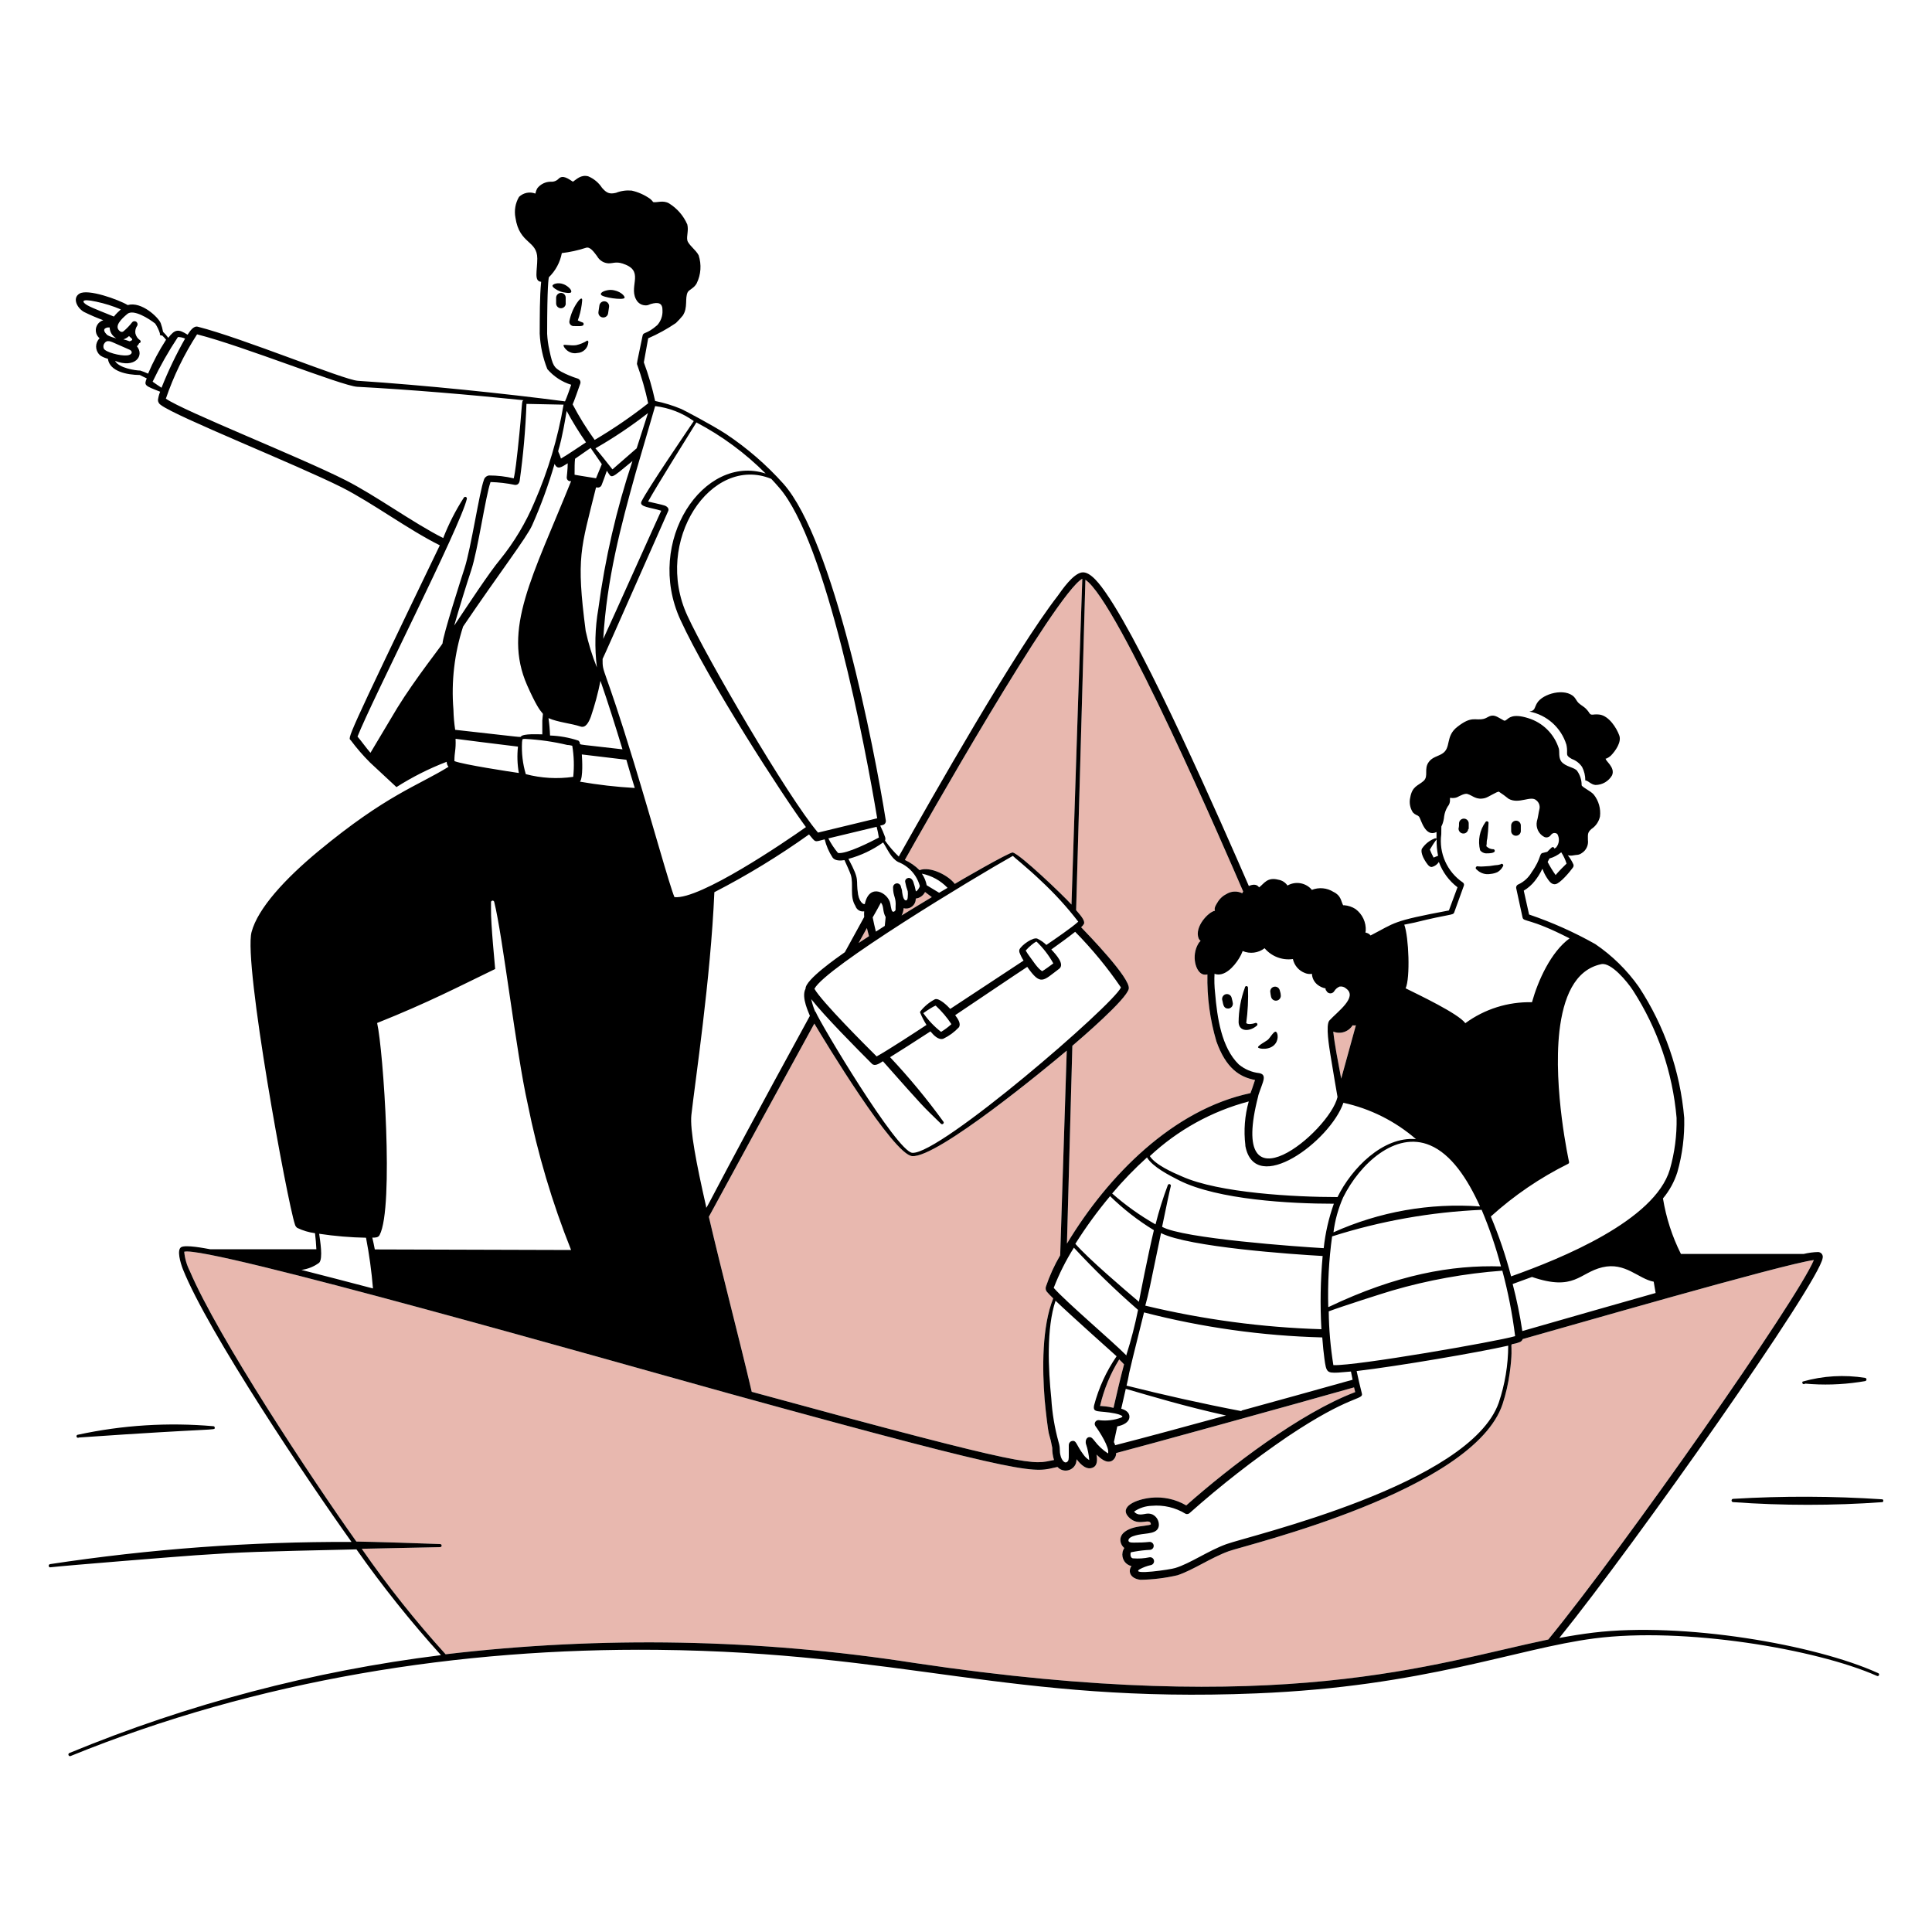<svg xmlns="http://www.w3.org/2000/svg" id="Leadership-1--Streamline-Milano.svg" width="400" height="400" viewBox="0 0 400 400"><defs><style>.cls-1{fill:none;stroke:#000;stroke-linecap:round;stroke-linejoin:round;}.cls-1,.cls-2,.cls-3{stroke-width:0px;}.cls-2{fill:#e8b8af;}.cls-3{fill:#000;}</style></defs><path class="cls-2" d="M240.3,255.26s.05.02.08.04c0,0,0-.01,0-.02l-.08-.02Z"></path><path class="cls-2" d="M227.72,291.24c.01-.05.03-.1.04-.16-.01,0-.03,0-.04,0v.16Z"></path><path class="cls-2" d="M237.44,239.6s.02.03.03.04c.02-.01.03-.03.05-.04h-.08Z"></path><path class="cls-2" d="M276.04,213.58c.24,2.44,1,6.34,1.64,9.74l3.04-11.04c-.22.04-.46.04-.68,0-.84,1.35-2.53,1.9-4,1.3Z"></path><path class="cls-2" d="M227.76,291.08c.78.08,1.48.06,2.78.4.72-3.18,1.46-6.28,2.18-9-.2-.24-.56-.6-1-1.02-1.84,2.97-3.18,6.22-3.96,9.62Z"></path><path class="cls-2" d="M296.82,177.58s0-.02-.01-.03c-.02,0-.05.02-.07.03h.08Z"></path><path class="cls-2" d="M155.64,288.16c59.76,16.34,57.96,14.98,62.58,14.12-.25-.82-.38-1.67-.36-2.52-.18-1.02-.42-2.03-.72-3.02-.14-.44-.64-4.48-.86-7.02-.5-6.28-.58-15.06,1.78-20.9-.56-.54-1.02-1.02-1.34-1.4-.22-.29-.29-.67-.18-1.02.76-2.26,1.75-4.44,2.96-6.5.44-13.52.9-28,1.36-42.38-4.14,3.5-26.8,22.24-32,21.84-3.9-.28-18.26-24.06-20.26-27.44-7.12,12.96-14.86,27.14-21.84,40,2.64,11.36,6.24,25,8.88,36.24h0Z"></path><path class="cls-2" d="M177.76,195.24l2.16-1.42c-.14-.52-.3-1.08-.44-1.68l-1.72,3.1Z"></path><path class="cls-2" d="M229.78,247.6s.04.03.05.05c0-.01.02-.02.03-.03l-.08-.02Z"></path><path class="cls-2" d="M189.53,186.63c-.29,1.07-1.39,1.7-2.45,1.41-.02.53-.16,1.04-.42,1.5,2.1-1.3,4.26-2.58,6.26-3.8l-1.4-1.06c-.37.74-1.09,1.25-1.92,1.36,0,.2-.02.4-.07.59Z"></path><path class="cls-2" d="M315.26,277.24c-.11.32-.37.57-.7.66-2.82,1.08-.9-1.36-2,6.42-.3,2.16-.79,4.29-1.46,6.36-5.98,18.02-53,29.14-56.7,30.48-3.7,1.34-7.4,3.92-10.62,4.98-2.51.58-5.08.9-7.66.94-2.1-.24-2.66-1.74-1.86-2.84-.29-.07-.57-.19-.82-.35-1.12-.75-1.42-2.27-.66-3.39-.53-.43-.84-1.09-.82-1.78.1-1.4,1.52-2.1,2.84-2.46,1.32-.36,3.48-.42,3.48-.7-.18-1.46-2.54.7-4.6-1.46-2.06-2.16,1.56-3.68,4.56-4,2.56-.28,5.14.28,7.36,1.58,8.98-7.96,23.58-19.14,34.98-23.46l-.24-.98c-11.72,3.34-44.52,12.38-49.26,13.6.02.67-.33,1.31-.92,1.64-1.14.52-2.28-.5-3.14-1.32.18,1,.22,2.22-.7,2.66-1.3.64-2.56-.56-3.42-1.7-.02.26-.06.52-.12.78-.12.39-.35.73-.65,1-.93.83-2.36.75-3.19-.18-5.14,1.06-3.34,2.64-68.18-15.26-22.4-6.2-108.06-30.68-112.62-29.3.13,1.39.52,2.75,1.16,4,5.82,13.68,25.22,42.98,34.48,56,3.08.04,14.62.4,17.34.52.18,0,.32.14.32.32s-.14.32-.32.32l-16.24.34h.02c5.3,7.65,11.1,14.95,17.36,21.84,32.29-3.81,64.94-3.2,97.06,1.8,76.22,11.4,107.42.1,131.24-4.86,15.88-19.4,51.52-70.3,54.98-78.56-6.08.74-53.06,14.36-60.28,16.36Z"></path><path class="cls-2" d="M224.42,191.28c-.16.26-.35.5-.58.7,1.3,1.36,10.26,10.56,9.86,12.72-.4,2.16-10.02,10.4-11.68,11.82l-1.12,40.96c8.5-14.12,22-27.78,38-31.16.08-.2.64-1.74.94-2.72-3.16-.6-6-2.38-8-8-1.33-4.5-1.96-9.17-1.86-13.86-.29.07-.59.07-.88,0-1.52-.4-2.54-3.82-.98-6.4.11-.21.27-.39.46-.54-.19-.13-.33-.31-.42-.52-.92-2.36,2.02-5.5,3.38-5.72-.24-.68.32-1.36.7-2,.42-.62,1-1.13,1.68-1.46.99-.62,2.23-.68,3.28-.16l.18-.38c-3.24-7.48-25.94-60.16-32.66-64.52-.14,5-.96,33.78-1.92,68.4.7.84,1.92,2.1,1.62,2.84Z"></path><path class="cls-2" d="M197.68,183c.48-.32,11.38-6.64,12-6.5,1.56.38,10.34,8.78,12.16,10.78,1.02-31.88,1.92-58.92,2.24-67.46-5.54,3-33.64,52.66-36.74,58.22,1.13.52,2.16,1.24,3.04,2.12,2.22-.86,5.98,1.08,7.3,2.84Z"></path><path class="cls-3" d="M129.3,61.68c.18-.34-.94-1.58-2.86-1.66-.88,0-2.28.44-2,1,.28.56,4.56,1.18,4.86.66Z"></path><path class="cls-3" d="M118.24,60.5c.28-.44-.78-1.38-1.58-1.66-1.18-.46-2.26,0-2.28.32-.02.32.86.92,1.72,1.22.38.14,1.98.46,2.14.12Z"></path><path class="cls-3" d="M118.62,67.51c.07.01.14.01.21,0,.76,0,2,.14,2-.36s-.12-.24-1.2-.82c.38-1.04.65-2.11.8-3.2.14-1.14.14-1.2,0-1.3-.14-.1-.46.12-.98.88-.77,1.14-1.3,2.43-1.56,3.78-.08.48.25.93.73,1.01Z"></path><path class="cls-3" d="M121.8,70.94c.06-.18-.03-.37-.2-.44-.7.45-1.48.78-2.3.96-1.16.16-2.46-.2-2.62,0-.16.2.94,2,2.86,1.62,1.18-.05,2.14-.96,2.26-2.14Z"></path><path class="cls-1" d="M113.63,57.42s0-.02,0-.02"></path><path class="cls-3" d="M388.8,346.38h0c-12.96-5.9-40.36-10.6-58.92-8.36-2.32.28-4.66.66-7.04,1.1,15.86-19.62,53.82-73.6,54.52-78.66.13-.54-.19-1.08-.73-1.21-.06-.02-.13-.02-.19-.03-1.02.02-2.03.16-3.02.4h-25.4c-1.82-3.62-3.07-7.5-3.72-11.5,1.34-1.6,2.35-3.45,2.98-5.44,1.04-3.65,1.51-7.43,1.42-11.22-.83-9.69-4.06-19.01-9.4-27.14-2.45-3.47-5.5-6.47-9.02-8.86-4.37-2.46-8.95-4.51-13.7-6.12l-1.1-4.94c.87-.52,1.65-1.2,2.28-2,2.6-3.34.66-3.22,2.82-.2.38.52.84.96,1.46.86.98-.16,3-2.58,3.58-3.4.16-.19.22-.44.14-.68-.3-.68-.69-1.32-1.16-1.9.4.09.82.09,1.22,0,.54-.12,1.04,0,1.64-.44.94-.57,1.45-1.65,1.3-2.74,0-1.14-.12-1.52.72-2.26.91-.6,1.55-1.53,1.78-2.6.19-1.62-.27-3.24-1.28-4.52-.62-.76-2.6-1.62-2.52-2,0-1.04-.32-2.05-.92-2.9-.54-.78-2.42-.82-3.32-2-.58-.86-.3-2-.48-2.64-.95-3.02-3.33-5.38-6.36-6.3-3.24-1.02-4,0-4.5.36-.5.36-.38.14-1.84-.6-1.46-.74-1.9.18-2.88.4-1.8.4-2.42-.7-5.4,1.62-2.62,2-1.2,4.38-3.2,5.6-.88.54-2,.7-2.7,1.64-1.16,1.46,0,3-1.14,4s-2.32,1.06-2.74,3.38c-.26,1.07-.06,2.2.54,3.12.21.23.46.41.74.54.22.07.41.19.56.36.4.58,1.26,4.34,3.6,3.16,0,2.18,0,1.02-.44,1.36-1.02.4-1.9,1.1-2.52,2-.46.56.2,2,.54,2.52.34.52.88,1.52,1.52,1.34.57-.15,1.06-.52,1.38-1.02.76,2.08,2.1,3.9,3.86,5.24l-1.78,4.8c-12,2.24-11,2.5-16.22,5.18-.18-.23-.42-.41-.7-.5-.54-.2-.36,0-.3-.44.11-1.78-.69-3.48-2.12-4.54-.7-.45-1.49-.71-2.32-.78h-.24c-.48-.92-.42-2-2-2.76-1.34-.85-3.01-1-4.48-.42l-.18-.22c-1.27-1.31-3.27-1.59-4.86-.68-.44-.64-1.12-1.08-1.88-1.2-2.34-.62-2.98.84-4,1.58-.48-.72-1.34-.64-2.12-.28-5.78-13.28-21.32-48.74-29.54-60.6-1.1-1.58-3.24-4.64-5.06-4.32s-4,3.48-4.98,4.86c-8.68,11.18-25.88,41.46-32.9,53.96-1.05-1-2-2.11-2.84-3.3.09-.25.09-.51,0-.76-.29-.8-.62-1.58-1-2.34l.54-.14c.41-.1.68-.5.62-.92-2.44-15.32-10.8-58-21.2-69.72-3.51-3.92-7.5-7.38-11.88-10.3-3.08-2-8.92-5.04-9.26-5.18-1.75-.73-3.56-1.29-5.42-1.66-.59-2.72-1.37-5.39-2.34-8l.9-4.98c2.01-.87,3.93-1.93,5.74-3.16.5-.49.98-1,1.42-1.54,1.12-1.68.38-3.56,1.02-4.84.26-.52,1.34-.84,1.86-1.84.89-1.81,1.03-3.9.4-5.82-.56-1.1-2.16-2.2-2.34-3.1-.18-.9.3-2,0-3.26-.78-1.8-2.09-3.32-3.76-4.36-1.24-.74-2.54-.12-3.3-.28-.18-.24-.39-.47-.62-.66-1.15-.82-2.46-1.41-3.84-1.72-1.1-.1-2.21.05-3.24.46-1.38.34-2,0-2.9-1.04-.69-1.06-1.69-1.89-2.86-2.38-1.52-.38-2.4.62-3.16,1.12-.98-.62-2.1-1.48-2.96-.62-.42.44-1.01.67-1.62.62-1.08,0-2.11.49-2.78,1.34-.2.35-.34.73-.42,1.12-1.16-.45-2.48-.18-3.38.68-.77,1.3-1.03,2.84-.74,4.32.82,5.5,4.5,4.64,4.52,8.44,0,2.54-.74,4.72.8,4.82-.32,3.22-.28,7.18-.3,10.74.12,2.52.65,5,1.58,7.34,1.31,1.52,3.02,2.65,4.94,3.24-.22.68-.96,2.78-1.28,3.44-12.2-1.6-29.1-3.36-42.9-4.26-2.94-.2-23.76-8.82-33.14-11.2-.88-.22-1.62.92-2.1,1.66-1.88-1.2-2.6-1.2-4,.64-.32-.44-.69-.86-1.08-1.24-.11-.61-.27-1.2-.48-1.78-.46-1.2-4-4.58-6.84-3.76-1.9-1.14-8.3-3.44-10-2.36-1.48.9-.54,2.92.94,3.78,1.3.64,2.64,1.22,4,1.72-1.14.34-1.8,1.54-1.46,2.68.12.41.37.78.7,1.06-.95.93-.96,2.45-.03,3.39.07.07.15.14.23.21.47.29.98.5,1.52.64.34,2.64,4,3.34,6.6,3.36.26.12.94.48,1.44.7-.58,1.46-.44,1.5,2.78,2.76-.23.55-.38,1.13-.46,1.72.01.43.25.82.62,1.04,3.22,2.44,28,12.3,37.44,17.04,6.36,3.22,13.8,8.78,20.3,12-20,41.52-19,39.78-18.44,40.36,1.22,1.64,2.56,3.18,4,4.62l5.46,5.08c3.28-2.09,6.77-3.85,10.4-5.24,0,.38.14.75.38,1.04-6.48,4-12.82,5.78-26.96,17.48-6.8,5.64-12.52,11.8-13.82,16.74-1.7,6.5,7.44,56,8.98,60.52.07.29.24.54.48.72,1.16.56,2.4.93,3.68,1.1.12,1.04.24,2.28.28,3.32h-22c-1.12-.2-5.08-.98-6-.42-.92.56-.16,3.2.36,4.54,5.22,13.08,26,44,34.92,56.48-20.9-.08-41.78,1.46-62.44,4.6-.18.05-.29.23-.25.41.03.12.13.22.25.25,3.46-.4,26.96-2.28,30.2-2.5,10.22-.7,12.2-.74,33.26-1.22,5.38,7.65,11.23,14.96,17.5,21.9-26.45,3.28-52.34,10.1-76.98,20.28-.16.1-.21.31-.11.47.08.13.23.19.37.15,38.84-15.82,80.7-22.4,121.48-22,51.1.52,73.22,11.1,124,9.02,34.86-1.4,53.9-9.3,70-11.38,18.62-2.42,46,2.2,58.5,7.74.15.1.35.06.44-.09s.06-.35-.09-.44c-.03-.02-.07-.04-.12-.05ZM296.81,177.55s0,.02.01.03h-.08s.05-.02.07-.03c-.29-.53-.55-1.09-.77-1.65.42-.74.88-1.45,1.4-2.12-.03,1.14.07,2.28.3,3.4-.32.11-.74.3-.93.37ZM331.52,199.62c2.02-.44,5.36,3.58,6.56,5.42h0c5.12,7.93,8.22,17,9.04,26.4.07,3.62-.4,7.22-1.4,10.7-3.14,10.56-22.44,18.42-32.86,22.12-1.1-4.23-2.51-8.37-4.2-12.4,4.81-4.35,10.19-8.02,16-10.9.14-.07.22-.22.2-.38,0,0-3.34-15.08-2-27.1.8-6.82,3.08-12.68,8.66-13.86ZM238.9,323c-.11-.39-.5-.64-.9-.58-1.12.24-2.26.31-3.4.22-.42,0-.6-.56-.54-.96.06-.4,0-.26.86-.44,1.05-.19,2.11-.31,3.18-.36.45-.03.79-.43.76-.88s-.43-.79-.88-.76c-1.06.11-2.12.15-3.18.14-.56,0-1.34,0-1.14-.62.2-.62,1.48-.88,2-1,1.84-.38,4-.14,4.26-1.84.1-.98-.42-1.92-1.3-2.36-1-.42-1.6,0-2.52,0-.5.02-.99-.2-1.3-.6,1.07-.74,2.34-1.16,3.64-1.2,2.45-.22,4.9.35,7,1.64.29.14.63.08.86-.14,6.42-5.71,13.2-11,20.3-15.84,13.02-8.72,15.72-7.54,15.36-8.92-.36-1.38-.8-3.28-1.08-4.64,8.66-1.02,25.12-3.84,31.38-5.26-.01,4.02-.68,8.01-1.96,11.82-6,17-51.5,27.5-56.4,29.28-3.72,1.34-7.48,4-10.58,4.94-.96.32-9.3,1.54-7.4.28.76-.42,1.57-.72,2.42-.9.44-.13.69-.58.56-1.02ZM276.06,282.64c-.59-3.68-.92-7.41-.96-11.14,2.64-1,11.4-3.8,13.12-4.3,7.44-2.17,15.09-3.55,22.82-4.12,1.19,4.42,2.07,8.92,2.64,13.46v.1c-3.78,1.1-32.78,6.16-37.62,6ZM226.8,295.26c.78,1.04,3.02,4.52,2.6,5.66-1.09-.71-2.04-1.6-2.82-2.64-.32-.38-.56-.74-1.02-.74s-.94.5-.72,1.48h.02c.35,1.06.57,2.16.66,3.28-.48-.3-.9-.69-1.22-1.16-1.52-2-1.42-3.04-2.4-2.78-.38.1-.63.45-.62.84v2c0,.92,0,1.3-.46,1.54-.46.24-1-.5-1.2-1.2-.38-1.28,0-1.48-.46-3-.81-2.94-1.32-5.96-1.5-9-.62-6-1.04-14.52.88-20.24,3.12,3,12,10.92,12.64,11.5-2.13,3.09-3.7,6.53-4.66,10.16-.34,1.7.96,1,4.34,1.68.45.08.89.22,1.3.42.26.14.34.2,0,.42-1.5.57-3.13.75-4.72.54-.43,0-.78.34-.79.77,0,.17.05.33.15.47ZM177.1,187.56c.24.78,1.02,1.26,1.82,1.12-.03.39-.03.79,0,1.18l-4,7.28c-1.52,1.08-8.2,5.7-8.14,7.56-.98,1.82.8,5.22.9,5.62-23.16,42.34-21.32,40.22-21.5,39.42-2-8.78-3.36-15.88-3.04-18.88.74-6.72,4-28.26,4.76-46.14,6.81-3.51,13.36-7.51,19.6-11.96,1.48,1.74,1,1.58,3.24,1.02.33,1.33.87,2.59,1.62,3.74.48.72,1.62.7,2.48.56.26.58,1.14,2.48,1.32,3.08.6,2-.3,4.44.94,6.4ZM209.7,177.2c.02.1,3.12,2.56,5.8,5.14h0c2.81,2.61,5.4,5.44,7.74,8.48-1.34,1.24-4.94,3.68-6.6,4.82-.53-.52-1.15-.95-1.82-1.28-.84-.46-3.34,1.3-3.76,2.24-.06.18-.06.38,0,.56.22.6.51,1.18.86,1.72l-15.18,10c-.62-.68-2.3-2.3-3.16-2-1.17.61-2.2,1.46-3.02,2.5-.09.12-.09.28,0,.4.35.84.77,1.65,1.26,2.42-2.12,1.4-8.12,5.32-10.32,6.52-2.18-2.16-11.38-11.34-12.88-14,2.22-4.38,33.02-23,41.08-27.52ZM180.68,189.94c.58-1.04,1.16-2,1.7-3.06.56.62.38,1.42.72,2.4.34.98.32-.14.08,2.42l-1.84,1.18c-.24-.98-.48-2-.66-2.94ZM191.52,184.68l1.4,1.06c-2,1.22-4.16,2.5-6.26,3.8.26-.46.4-.97.42-1.5,1.07.29,2.16-.34,2.45-1.41.05-.19.07-.39.07-.59.83-.11,1.55-.61,1.92-1.36ZM190.86,180.88c2.03.41,3.89,1.44,5.32,2.94l-1.74,1.02-2.58-1.56c-.16-.86-.5-1.68-1-2.4ZM195.3,232.2c-3.39-4.67-7.07-9.12-11.02-13.32,2-1.24,4.94-3.12,8.36-5.34.68.82,1.66,1.84,2.66,1.52,1.21-.58,2.3-1.38,3.22-2.36.5-.74-.18-1.74-.76-2.52.42-.28,13.84-9.32,14.92-10,2.8,4,3.26,2.9,6.6.4,1.2-.92-.54-2.84-1.62-4,1.52-1.08,3.5-2.52,4.94-3.66,3.5,3.55,6.67,7.4,9.48,11.52-1.56,3.56-37.5,34.66-43.2,34.24-3.22-.26-19.12-26.92-20.02-29.2l-.08-.02c-.36-.84-.63-1.71-.82-2.6,2.64,3.4,9.52,10.34,12.56,13.38.58.58,1.48,0,2.28-.52,8.86,10,7.9,8.92,12,12.92.3.32.8-.12.5-.44ZM196.98,212.04c-.66.6-1.38,1.14-2.14,1.6-1.41-1.1-2.65-2.41-3.68-3.88,2.44-1.72,2.78-1.6,2.58-1.54,1.23,1.14,2.32,2.42,3.24,3.82ZM212.36,196.8c.37-.43.78-.82,1.22-1.18.12-.1.88-.72,1.04-.66,1.37,1.32,2.54,2.84,3.46,4.5-.46.34-1.88,1.4-2.32,1.62-.48-.4-.74-.4-2.52-2.96-.32-.42-.62-.86-.88-1.32ZM177.76,195.24l1.72-3.1c.14.6.3,1.16.44,1.68l-2.16,1.42ZM168.6,211.92c2,3.38,16.36,27.16,20.26,27.44,5.2.4,27.86-18.34,32-21.84-.46,14.38-.92,28.86-1.36,42.38-1.21,2.06-2.2,4.24-2.96,6.5-.11.35-.04.73.18,1.02.32.38.78.86,1.34,1.4-2.36,5.84-2.28,14.62-1.78,20.9.22,2.54.72,6.58.86,7.02.3.99.54,2,.72,3.02-.02.85.11,1.7.36,2.52-4.62.86-2.82,2.22-62.58-14.12h0c-2.64-11.24-6.24-24.88-8.88-36.24,6.98-12.86,14.72-27.04,21.84-40ZM229.78,247.6l.08.02s-.02.02-.03.03c2.75,2.68,5.79,5.05,9.07,7.05-1.2,4.98-2.96,14-3.1,14.82-3.12-2.64-10.46-8.9-13.16-12,2.17-3.45,4.57-6.75,7.19-9.87-.02-.02-.04-.03-.05-.05ZM237.44,239.6h.08s-.03.03-.05.04c1.22,1.98,4.54,3.66,6.69,4.76,8,4,23,4.82,32,4.82-1.06,2.97-1.77,6.06-2.1,9.2-5.32-.3-29.18-2-33.46-4.42.86-4.18,1.62-7.8,1.8-8.42.06-.17-.04-.35-.21-.41-.17-.06-.35.04-.41.21-1,2.66-1.85,5.37-2.54,8.12-3.2-1.82-6.21-3.97-8.98-6.4,2.23-2.65,4.64-5.14,7.21-7.46,0-.01-.02-.03-.03-.04ZM276.08,255.14c.31-2.49.99-4.92,2-7.22,3.42-6.92,10.84-13.84,18-10.8,4.36,1.84,7.72,6.86,10.34,12.66-10.4-.76-20.83,1.08-30.34,5.36ZM306.76,250.48c1.61,3.81,2.94,7.72,4,11.72-10.16-.32-21.56,1.66-35.68,8.4l-.08-.02c-.13-4.88.13-9.76.8-14.6,10.03-3.19,20.44-5.04,30.96-5.5ZM273.58,275.2c-12.29-.37-24.51-2.01-36.46-4.88.76-2.84.72-2.74,3.26-15.02-.02-.01-.05-.02-.08-.04l.08.02s0,.01,0,.02c5.77,2.9,27.17,4.39,33.46,4.74-.46,5.04-.54,10.11-.26,15.16ZM235.62,271.2c-.63,3.14-1.43,6.23-2.4,9.28v.16c-2.94-2.98-12.32-10.92-15.06-14,1.12-2.9,2.52-5.69,4.18-8.32,4.19,4.53,8.63,8.83,13.28,12.88ZM232.72,282.48c-.72,2.72-1.46,5.82-2.18,9-1.3-.33-2-.32-2.78-.4-.01.05-.03.1-.04.16v-.16s.03,0,.04,0c.78-3.4,2.12-6.66,3.96-9.62.44.42.8.78,1,1.02ZM231.32,295.32c1.18-.24,2.5-.82,2.52-2,0-.9-.82-1.42-1.7-1.66.38-1.68.68-3.04.94-4.12,5.2,1.5,12,3.58,20.76,5.52-8.72,2.38-16.58,4.52-22.98,6.16,0-.18-.12-.38-.24-.66.22-1.08.46-2.16.7-3.24ZM233.24,286.88c1.06-4.5-.82,2.6,3.62-15.16,12.06,3.12,24.44,4.85,36.9,5.18.14,1.76.28,3.26.44,4.36.38,2.88.54,3.02,2.86,2.92l2.64-.22c.12.62.24,1.18.34,1.7-7.96,2.24-15.74,4.38-23,6.38v.12c-7.9-1.5-16.5-3.44-23.8-5.28ZM313.18,265.84l4-1.46c8.82,3.02,9.78-.86,14.56-2,4.78-1.14,7.46,2.4,10.64,2.98.14.78.28,1.56.4,2.34-8.32,2.34-17.74,5.06-27.6,7.88-.49-3.28-1.16-6.53-2-9.74ZM323.24,176.46c.47.73.84,1.51,1.1,2.34-1.62,1.56-2.26,2.36-2.26,2.38-.62-.87-1.17-1.78-1.66-2.72l.38-.72c.89-.25,1.72-.69,2.44-1.28ZM292.82,191.02c7.62-1.9,8-1.46,8.26-2.12l2-5.54c.08-.23,0-.49-.2-.64-3.27-2.21-5.01-6.09-4.48-10,0-2,0-1.58.14-1.84.25-.6.4-1.23.46-1.88.1-.71.35-1.39.72-2,.37-.42.54-.98.48-1.54,0-.38,0-.28.24-.26.42.06.85.01,1.24-.14.52-.26,1.58-.86,2.14-.68,1.16.36,1.8,1.3,3.6.86.7-.16,2.54-1.42,2.92-1.32.69.45,1.36.94,2,1.46,2.14,1.2,4.6-.76,5.74.32.53.41.78,1.08.66,1.74-.2.76-.3,1.82-.54,2.58-.28,1.3.34,2.64,1.52,3.26.46.21,1.02.07,1.32-.34.11-.17.26-.3.44-.4.31-.14.67-.09.94.12.52.89.42,2.01-.24,2.8l-.36.24c-.01-.19-.17-.33-.36-.32-.08,0-.16.04-.22.1-.34.32-.64.6-.9.88l-.88.22c-.86.14-.26,1.06-2.34,4-.63,1.09-1.57,1.96-2.7,2.5-.36.11-.58.47-.5.84l1.3,6c.22,1.04,1.26,0,9.74,4.36-3.86,2.82-6.52,8.7-7.78,13.22-4.95-.12-9.81,1.41-13.8,4.34-1.46-2-9.68-5.88-12.36-7.22.98-2.14.66-10.62-.28-13.18l2.08-.42ZM293.16,235.84c-6.88-.6-13.38,6.14-16.24,12-8.88,0-24.54-.84-32.18-4.26-2-.84-5.58-2.46-6.68-4.22,5.79-5.41,12.82-9.29,20.48-11.32-.83,2.94-1.07,6.02-.7,9.06v.16c2,10.52,17.54-.96,20.3-8.94,5.56,1.21,10.72,3.8,15.02,7.52ZM280.04,212.28c.22.04.46.04.68,0l-3.04,11.04c-.64-3.4-1.4-7.3-1.64-9.74,1.47.6,3.16.05,4-1.3ZM261.82,196.32c1.44,1.7,3.65,2.55,5.86,2.24.29,1.33,1.24,2.43,2.52,2.9.45.19.94.24,1.42.16.04.89.47,1.71,1.16,2.26.48.38,1.05.64,1.66.76,0,.14,0,.36.16.46.2.47.74.69,1.21.49.17-.07.31-.19.41-.35.26-.44.65-.78,1.12-.98.5-.08,1.01.07,1.38.42,2.42,1.78-1.8,4.76-3.48,6.6-.84.92,0,5.74.2,7.04.54,3.42,1.34,8,1.48,8.8-1.66,7.18-22.88,24.74-16.42-.18,0-.28.7-2,.98-2.9.28-.9.34-1.66-.76-1.86-1.56-.17-3.03-.8-4.24-1.8-3.6-3.5-4.48-9.74-4.9-14.72-.16-1.39-.2-2.8-.12-4.2v.16c2,.72,4-1.44,5.1-3.24.29-.47.53-.96.72-1.48,1.51.64,3.24.42,4.54-.58ZM224.72,120.04c6.72,4.36,29.42,57.04,32.66,64.52l-.18.38c-1.05-.52-2.29-.46-3.28.16-.68.33-1.26.84-1.68,1.46-.38.64-.94,1.32-.7,2-1.36.22-4.3,3.36-3.38,5.72.09.21.23.39.42.52-.19.15-.35.33-.46.54-1.56,2.58-.54,6,.98,6.4.29.07.59.07.88,0-.1,4.69.53,9.36,1.86,13.86,2,5.62,4.84,7.4,8,8-.3.98-.86,2.52-.94,2.72-16,3.38-29.5,17.04-38,31.16l1.12-40.96c1.66-1.42,11.28-9.66,11.68-11.82.4-2.16-8.56-11.36-9.86-12.72.23-.2.42-.44.58-.7.3-.74-.92-2-1.62-2.84.96-34.62,1.78-63.4,1.92-68.4ZM224.08,119.82c-.32,8.54-1.22,35.58-2.24,67.46-1.82-2-10.6-10.4-12.16-10.78-.62-.14-11.52,6.18-12,6.5-1.32-1.76-5.08-3.7-7.3-2.84-.88-.88-1.91-1.6-3.04-2.12,3.1-5.56,31.2-55.22,36.74-58.22ZM182.84,174.42c.88,1.34,1.62,3.24,3.1,4.04h0c2.21.85,3.88,2.7,4.5,4.98,0,.2-.52,1.1-.82,1.1-.13-.68-.31-1.35-.54-2-.5-1.26-1.74-.78-1.68,0,.12.68.3,1.35.54,2,.04.37.04.73,0,1.1,0,.88-.44.9-.68.62-.24-.28-.34-.68-.48-1.54,0-.5-.2-.88-.24-1.06-.03-.45-.42-.8-.87-.77-.45.03-.8.42-.77.87,0,1.9.68,2,.52,4,.01.19.01.39,0,.58,0,.24-.62.84-.84,0-.12-.4-.18-.9-.26-1.3-.46-2.2-4.26-4.28-5.24,0,0,.42-1.1,0-1.42-1.84-.56-3.38.54-2.62-2-7.38,2.58-.7,5.01-1.85,7.18-3.4ZM181.94,173.42c-1.56.82-6.7,3.46-8.44,3.18-.78-.93-1.45-1.94-2-3.02l10-2.4c.19.74.35,1.49.46,2.24h-.02ZM159.68,99.14c.54.58,1.1,1.18,1.64,1.82,9.8,11.26,17.86,53.76,20.3,68.5l-.02-.04-12.24,2.96c-6.26-7.36-23.08-36.24-27.04-44.9-7.16-15.44,4.92-33.44,17.36-28.34ZM158.52,98.04c-12.8-4.14-25.1,14-17.66,30.26,5.82,12.7,21.32,36.62,26,42.94-4.34,3.08-22,15.08-27.22,14.5-.98-2.26-4.5-15.08-8.4-27.88-6.36-20.84-6.5-18.16-6.48-21.44.32-.52,13.12-29.64,13.56-30.56.28-.54-.16-1-.74-1.2s-2.44-.58-3.4-.82c1.66-3.04,8.16-13.42,10-16.38,5.29,2.78,10.12,6.35,14.34,10.58ZM94.32,152.96c2.14.28,6.98.9,12.92,1.62-.2,1.82-.14,3.66.18,5.46-1.8-.26-11.52-1.74-13.34-2.46,0-2,.34-2.2.24-4.62ZM94.24,151.1c-.21-1.38-.33-2.77-.36-4.16-.48-5.82.2-11.67,2-17.22,7.5-11.08,13.18-18.44,14.3-20.98,1.83-4.12,3.38-8.37,4.64-12.7.6,1.34,1.48.64,2.72-.12,0,1.28-.2,2.68-.2,2.88-.04.39.22.74.6.82h.3c-8,19.84-14.24,30.6-9.1,42.26,3.68,8.32,3.36,4.22,3.14,7.3v2.86c-.9,0-3.86-.18-4.4.42-.26.22,1.14.28-13.64-1.36ZM108.08,153.66c.1-.7,0-.64.58-.68,2.97.15,5.91.57,8.8,1.26.36,0,.78.1,1.02.16.36,2.13.42,4.29.2,6.44-3.28.47-6.62.28-9.82-.56-.64-2.15-.9-4.38-.78-6.62ZM113.88,152.28c-.04-1.2-.15-2.41-.32-3.6,2,.88,4.68,1.08,6.64,1.74,1.08.36,1.7-.92,2.12-2,.83-2.44,1.5-4.93,2-7.46,1.52,4.36,3.06,9.26,4.56,14.18-11.6-1.38-7.94-.64-9.12-1.8-1.9-.63-3.88-.99-5.88-1.06ZM123.58,138.18c-.99-2.44-1.76-4.97-2.32-7.54-2-15.38-1.02-16.96,2.14-29.72h.22c.39.09.79-.12.94-.5.32-.82.76-2,1.08-2.96,1.12,1.66.54,1.9,5.3-2-3.31,9.95-5.67,20.19-7.06,30.58-.7,4.01-.8,8.1-.3,12.14ZM126.8,97.18c-1.02-1.3-2.44-3.1-3.52-4.36,3.79-2.17,7.43-4.61,10.88-7.3-.52,1.68-1.38,4.24-2.36,7.34h-.04l-4.96,4.32ZM124.6,96.1c-.16.36-.9,2.16-1.2,2.92-1.86-.3-4.64-.74-4.44-.74,0-1.62,0-2.44.1-3.3l3.22-2.24c.24.34,1.84,2.64,2.32,3.36ZM120.46,156.2l9.22,1.1c.58,2,1.16,4,1.74,5.84-3.8-.21-7.59-.65-11.34-1.3.66-.88.46-4.56.38-5.64ZM143.64,87.18c-1.58,2.34-9.52,14-10.82,16.62-.6,1.18,1.86,1.24,4.08,1.94-.74,1.56-10.2,22.68-12,26.54.72-12.38,3.62-23.32,6.74-34.5,2-6.78,3.56-12.22,4-13.7,2.89.34,5.64,1.41,8,3.1ZM116.24,76.98c-1.5-.9-1.8-1.14-2.5-4.5-.25-1.1-.4-2.23-.46-3.36,0-9.96.3-11.52.36-11.7,0,.01-.02.02-.04.02,1.41-1.36,2.36-3.12,2.72-5.04,1.68-.2,3.33-.56,4.94-1.08.92-.36,1.72.9,2.36,1.72.48.87,1.38,1.44,2.38,1.48,1.2,0,1.66-.52,3.58.3,3.82,1.62.34,4.78,2.36,7.56.52.66,1.36.96,2.18.8l.62-.24c1.54-.44,2.46-.24,2.42,1.36.05,1.11-.34,2.19-1.08,3.02-2.3,2-2.88,1.36-3.04,2.18-1.26,6.1-1.22,5.68-1.12,6,.93,2.61,1.7,5.29,2.28,8-3.52,2.77-7.22,5.3-11.08,7.58-1.69-2.34-3.22-4.8-4.56-7.36.28-.58,1.22-3.26,1.58-4.3.14-.43-.09-.89-.52-1.04,0,0,0,0,0,0-1.17-.36-2.3-.83-3.38-1.4ZM117.32,85.08c1.21,2.24,2.54,4.41,4,6.5-1.06.7-4,2.7-5.18,3.36-1-3.28-.72,1.62,1.18-9.86ZM116.68,83.78c-1.18,6.92-3.19,13.68-6,20.12-1.81,4.32-4.23,8.36-7.18,12-2.12,2.52-6.66,9.42-9.46,13.62,1.04-3.68,2.68-8.94,3.52-11.46,1.4-4.24,2.96-15.32,4-18.26,1.71.05,3.41.25,5.08.6.54,0,.8-.26.94-.78.75-5.31,1.22-10.65,1.42-16l7.68.16ZM18.08,63.2c-1-.56-1.68-1.52,1.86-.74,1.74.37,3.44.9,5.08,1.6-.52.45-1.01.94-1.44,1.48-1.4-.6-4.34-1.68-5.5-2.34ZM24.08,70.04c-.63-.13-1.25-.34-1.82-.64-.82-.74-1.02-1.38,0-1.6h.44c.03.94.55,1.79,1.38,2.24ZM21.48,72.14c-.1-.26-.1-.56,0-.82.6-1.22,1.54-.56,2.56-.14l2.82,1.24c.66.32.56,1.04-.52,1.16-1.44.16-4.62-.7-4.86-1.44ZM26.72,69.58l.58.54c.24.24-.14.48-.48.54-1.98-.76-1.34.04-.1-1.08ZM29.04,76.72c-.94,0-4.42-.5-5.22-2,4.14,1.62,6.14-1.06,4.52-3.04.21-.17.37-.39.48-.64.19-.02.32-.19.3-.37,0-.09-.05-.17-.12-.23-.51-.33-.86-.86-.98-1.46-.07-.55.07-1.11.4-1.56.15-.32.02-.7-.3-.86-.25-.12-.55-.07-.74.14-.53.69-1.13,1.32-1.8,1.88-.21.18-.53.18-.74,0-1.32-1,.26-2.52,1.52-3.58,1.26-1.06,4.48.96,5.78,2,.41.62.73,1.29.96,2,0,.28,0,.36.18.44.09.04.19.04.28,0,.3.27.57.58.82.9-1.44,2.23-2.69,4.58-3.72,7.02-.53-.25-1.07-.46-1.62-.64ZM31.6,79.02c1.53-3.2,3.28-6.29,5.24-9.24.51,0,1.01.11,1.48.32-1.86,3.28-3.49,6.68-4.88,10.18-.72-.46-1.36-.92-1.84-1.26ZM91.62,133.22c-.06.28-5.68,7.34-9.38,13.36-.14.22-5.2,8.68-5.54,9.28-.88-1-2-2.58-2.68-3.36,3-7.62,21.4-43.68,22.64-49.24.03-.19-.1-.36-.28-.39-.13-.02-.26.04-.34.15-1.71,2.64-3.14,5.45-4.28,8.38-6.36-3.22-14-8.84-20.26-12-9.42-4.78-33.42-14.26-37.16-16.86,1.6-4.69,3.77-9.16,6.46-13.32,9.5,2.4,30,10.68,33.16,10.86,10.98.58,23.32,1.64,34.44,2.78-.5.22-.12.18-1.22,10.34-.14,1.3-.5,4.6-.82,5.84-1.67-.4-3.38-.6-5.1-.6-.52.06-.95.44-1.08.94-.9,2.34-2.66,14.12-4,18.26-.6,1.84-4.46,13.84-4.56,15.58ZM78.08,211.8c10.7-4.28,16.78-7.48,24.44-11.18,0-.2-.94-9.54-.86-12.44v-1.46c.05-.18.23-.29.41-.25.12.03.22.13.25.25,1.76,7,4.56,31.32,6.92,41.78,2.07,10.35,5.08,20.49,9,30.3l-40.64-.12c-.16-.86-.34-1.7-.52-2.44.62,0,1.26,0,1.52-.56,3-5.64.76-38.32-.52-43.88ZM66.08,261.44c.84-.88.18-4.62,0-6,3.22.48,6.47.76,9.72.82h-.02c.67,3.47,1.15,6.98,1.44,10.5-5.34-1.4-10.32-2.7-14.82-3.84,1.33-.17,2.6-.68,3.68-1.48ZM189.32,344.3c-32.12-5-64.77-5.61-97.06-1.8-6.26-6.89-12.06-14.19-17.36-21.84h-.02s16.24-.34,16.24-.34c.18,0,.32-.14.32-.32s-.14-.32-.32-.32c-2.72-.12-14.26-.48-17.34-.52-9.26-13.02-28.66-42.32-34.48-56-.64-1.25-1.03-2.61-1.16-4,4.56-1.38,90.22,23.1,112.62,29.3,64.84,17.9,63.04,16.32,68.18,15.26.83.93,2.26,1.01,3.19.18.3-.27.53-.62.65-1,.06-.26.1-.52.12-.78.86,1.14,2.12,2.34,3.42,1.7.92-.44.88-1.66.7-2.66.86.82,2,1.84,3.14,1.32.59-.33.94-.97.92-1.64,4.74-1.22,37.54-10.26,49.26-13.6l.24.98c-11.4,4.32-26,15.5-34.98,23.46-2.22-1.3-4.8-1.86-7.36-1.58-3,.32-6.62,1.84-4.56,4,2.06,2.16,4.42,0,4.6,1.46,0,.28-2.16.34-3.48.7-1.32.36-2.74,1.06-2.84,2.46-.02.69.29,1.35.82,1.78-.75,1.12-.46,2.63.66,3.39.25.17.53.29.82.35-.8,1.1-.24,2.6,1.86,2.84,2.58-.04,5.15-.36,7.66-.94,3.22-1.06,6.92-3.64,10.62-4.98,3.7-1.34,50.72-12.46,56.7-30.48.67-2.07,1.16-4.2,1.46-6.36,1.1-7.78-.82-5.34,2-6.42.33-.09.59-.34.7-.66,7.22-2,54.2-15.62,60.28-16.36-3.46,8.26-39.1,59.16-54.98,78.56-23.82,4.96-55.02,16.26-131.24,4.86Z"></path><path class="cls-3" d="M117.14,62.82l-.02.08v-1.22c.03-.54-.38-1.01-.92-1.04,0,0-.02,0-.02,0-.55-.01-1.01.41-1.04.96v1.22c0,.55.45,1,1,1s1-.45,1-1Z"></path><path class="cls-3" d="M124.76,65.72c.55.08,1.06-.29,1.14-.84h0s.2-1.34.2-1.34c.08-.55-.3-1.07-.85-1.15-.55-.08-1.07.3-1.15.85l-.2,1.36c-.07.55.31,1.05.86,1.12Z"></path><path class="cls-3" d="M389.76,310.42c-10.29-.68-20.62-.72-30.92-.1-.19,0-.34.15-.34.34,0,.19.15.34.34.34,10.29.74,20.63.74,30.92,0,.16-.1.21-.31.11-.47-.03-.05-.07-.08-.11-.11Z"></path><path class="cls-3" d="M260.18,212.38h0c.15-.09.2-.3.11-.45-.09-.15-.3-.2-.45-.11-.5.18-1.48.34-1.82,0,.33-2.43.45-4.89.36-7.34,0-.18-.14-.32-.32-.32s-.32.14-.32.32c-.85,2.31-1.29,4.74-1.3,7.2.1,1.94,2.26,1.96,3.74.7Z"></path><path class="cls-3" d="M16.34,297.62c28.78-2,28.1-1.42,28.12-2,.02-.16-.09-.32-.26-.34-.01,0-.03,0-.04,0-9.37-.82-18.81-.23-28,1.76-.18,0-.32.14-.33.31,0,.18.14.32.31.33.07,0,.14-.02.19-.06Z"></path><path class="cls-3" d="M306.44,176.04c.29.37.73.61,1.2.64.58,0,2,0,1.82-.62-.04-.17-.21-.28-.38-.24,0,0-.01,0-.02,0-.47-.03-.92-.23-1.26-.56-.14,0,0-.34,0-.56s0-.68.12-1.06c.14-1.05.23-2.12.26-3.18.05-.18-.06-.37-.25-.41-.14-.04-.3.03-.37.15-1.22,1.69-1.63,3.82-1.12,5.84h0Z"></path><path class="cls-3" d="M324.3,154.16c.13.56.17,1.14.14,1.72,0,.46,0,.7,1,1.26.86.31,1.61.9,2.12,1.66.44.86.67,1.81.66,2.78.56,0,1.16.86,2.1.94,1.42,0,2.73-.77,3.44-2,.72-1.66-1.46-3-1.32-3.48h.18c.32-.15.62-.34.88-.58,1-1.02,2.24-2.84,1.76-4.18-.6-1.66-2.16-4-4-4.32-.49-.07-.99-.07-1.48,0-.36,0-.42,0-.66-.24-.29-.49-.66-.92-1.1-1.28-.38-.3-.84-.56-1.2-.9-.36-.34-.54-.82-.88-1.2-1.86-2-6.54-.76-7.72,1.24-.6,1.02-.36,1.56-1.58,1.74,3.62.69,6.56,3.32,7.66,6.84Z"></path><path class="cls-3" d="M313.77,173.03s.03,0,.04,0c.55.03,1.02-.38,1.06-.92v-1.14c.03-.55-.39-1.03-.94-1.06,0,0,0,0,0,0-.55-.01-1.01.4-1.06.94v1.12c-.04.54.36,1.01.9,1.06Z"></path><path class="cls-3" d="M373.26,286.5c.14.12.34.1.46-.04,3.73.34,7.49.23,11.2-.32l1.26-.2c.18-.05.29-.23.25-.41-.03-.12-.13-.22-.25-.25-4.32-.7-8.75-.44-12.96.76-.12.14-.1.34.04.46Z"></path><path class="cls-3" d="M305.74,180.04h0c.74.75,1.8,1.09,2.84.9.51-.04,1-.17,1.46-.38.48-.28.87-.69,1.12-1.18.12-.14.1-.34-.04-.46-.14-.12-.34-.1-.46.04-.36.11-.74.17-1.12.18-.75.14-1.51.22-2.28.24-.4.04-.8.04-1.2,0-.18-.09-.4-.01-.49.17s-.01.4.17.49Z"></path><path class="cls-3" d="M255,206.6c-.11-.53-.63-.87-1.16-.77,0,0-.02,0-.02,0-.53.12-.88.64-.78,1.18l.06.22c.16.82.28,1.58,1.16,1.58.55,0,1-.46.99-1.01,0-.11-.02-.21-.05-.31,0-.18-.12-.5-.2-.9Z"></path><path class="cls-3" d="M263.02,205.5c0,.22.08.54.14.86.11.55.65.91,1.2.8s.91-.65.8-1.2c0-.3-.14-.68-.2-.92-.13-.53-.66-.87-1.2-.74-.53.12-.86.64-.75,1.17,0,.01,0,.02,0,.03Z"></path><path class="cls-3" d="M264.08,216.04c.74-1.02.44-2.44,0-2.44s-1.18,1.36-1.62,1.7c-.44.34-2,1.16-2,1.52s2.56.74,3.62-.78Z"></path><path class="cls-3" d="M303.98,171.64h.1v-1.06c.05-.55-.36-1.04-.91-1.09-.55-.05-1.04.36-1.09.91,0,.44,0,.78-.1,1.1-.04.55.38,1.03.93,1.07.55.04,1.03-.38,1.07-.93Z"></path></svg>